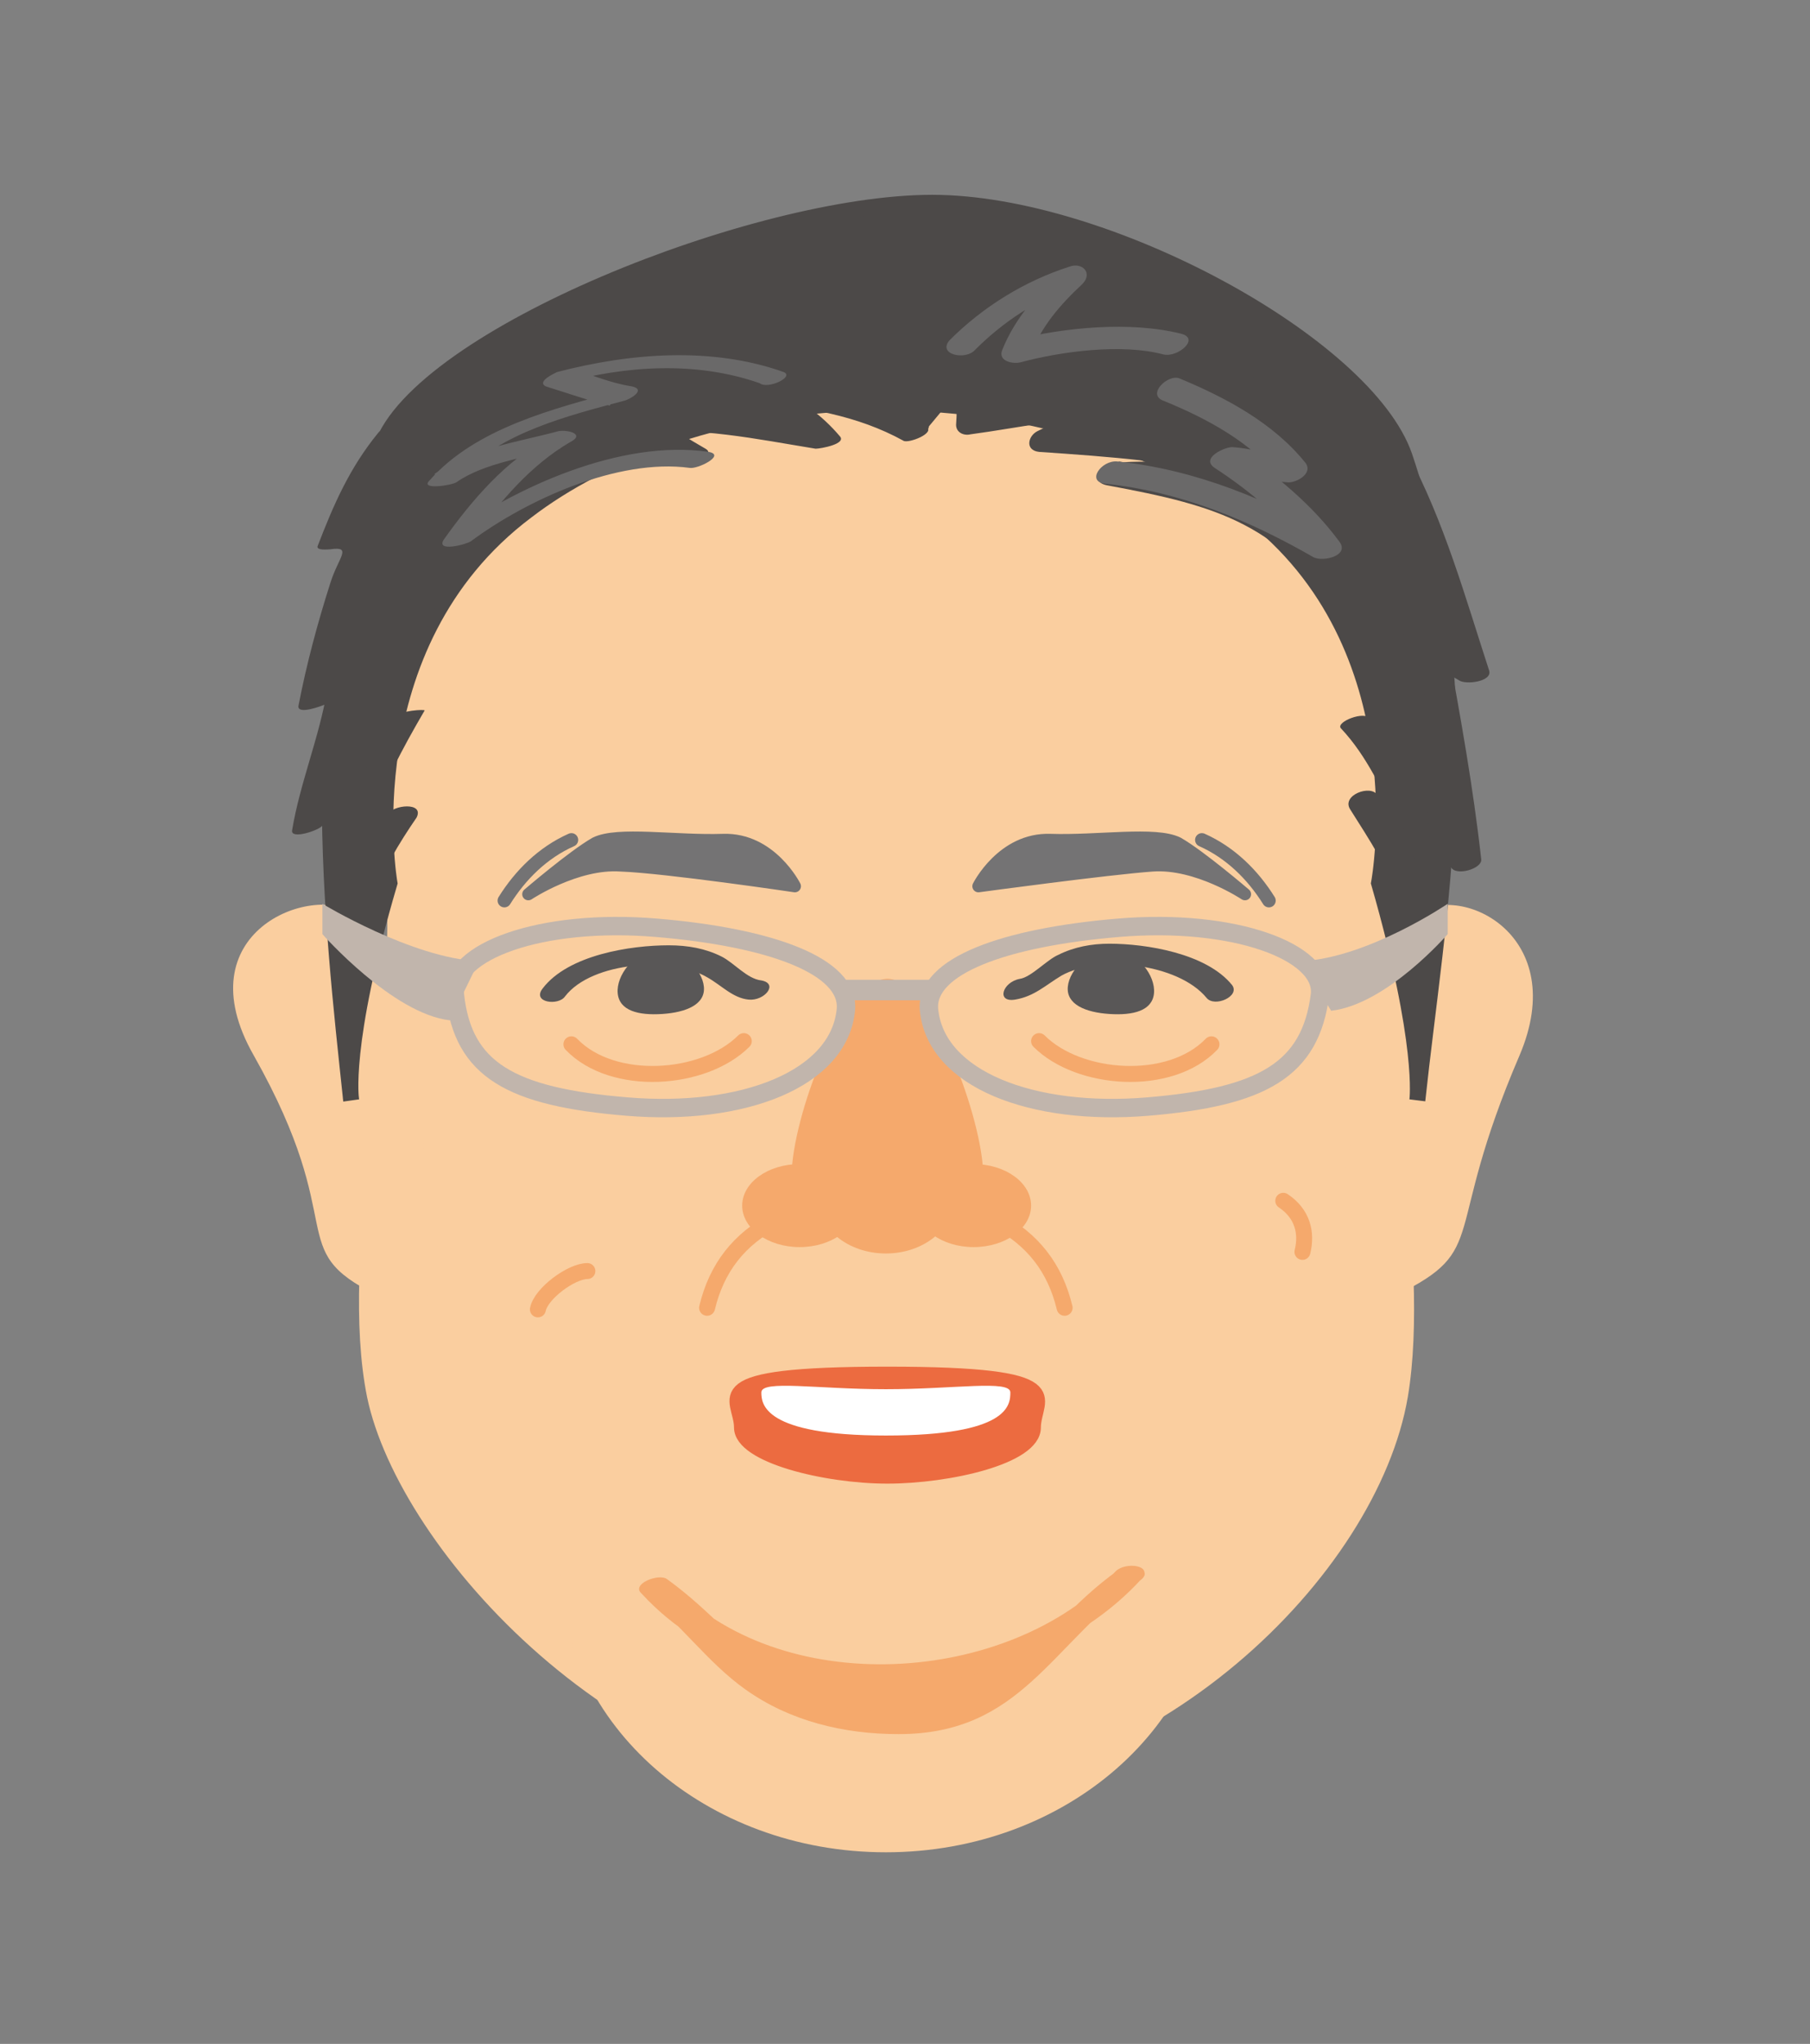 <?xml version="1.0" encoding="utf-8"?>
<!-- Generator: Adobe Illustrator 20.1.0, SVG Export Plug-In . SVG Version: 6.00 Build 0)  -->
<svg version="1.1" id="レイヤー_1" xmlns="http://www.w3.org/2000/svg" xmlns:xlink="http://www.w3.org/1999/xlink" x="0px"
	 y="0px" viewBox="0 0 113.4 128" style="enable-background:new 0 0 113.4 128;" xml:space="preserve">
<rect x="0" y="0" width="113.4" height="128" fill="#808080" stroke="none"/>
<style type="text/css">
	.st0{fill:#FACE9F;}
	.st1{fill:#B5B5B6;stroke:#B5B5B6;stroke-linecap:round;stroke-linejoin:round;stroke-miterlimit:10;}
	.st2{fill:#C1B5AC;}
	.st3{fill:none;stroke:#C1B5AC;stroke-width:1.308;stroke-miterlimit:10;}
	.st4{fill:#595757;}
	.st5{fill:none;stroke:#EC6B40;stroke-linecap:round;stroke-linejoin:round;stroke-miterlimit:10;}
	.st6{fill:none;stroke:#F5A96C;stroke-linecap:round;stroke-linejoin:round;stroke-miterlimit:10;}
	.st7{fill:none;stroke:#857B76;stroke-width:1.417;stroke-linecap:round;stroke-linejoin:round;stroke-miterlimit:10;}
	.st8{fill:#4C4948;stroke:#4C4948;stroke-miterlimit:10;}
	.st9{fill:#352F2D;}
	.st10{fill:#F5A96C;}
	.st11{fill:#747374;}
	.st12{fill:none;stroke:#747374;stroke-width:0.762;stroke-linecap:round;stroke-linejoin:round;}
	.st13{fill:#EC6B40;stroke:#EC6B40;stroke-width:0.825;stroke-linecap:round;stroke-linejoin:round;stroke-miterlimit:10;}
	.st14{fill:#FFFFFF;}
	.st15{fill:#FDE8C5;}
	.st16{fill:none;stroke:#C1B5AC;stroke-width:1.154;stroke-miterlimit:10;}
	.st17{fill:none;stroke:#C1B5AC;stroke-width:1.282;stroke-miterlimit:10;}
	.st18{fill:#EB6363;}
	.st19{fill:#E1776A;}
	.st20{fill:#4C4948;}
	.st21{fill:#6A6969;}
	.st22{fill:none;stroke:#747374;stroke-width:0.85;stroke-linecap:round;stroke-linejoin:round;stroke-miterlimit:10;}
	.st23{fill:#B5B5B6;}
	.st24{fill:#F18F58;}
	.st25{opacity:0.5;}
	.st26{fill:none;stroke:#FFFFFF;stroke-miterlimit:10;}
	.st27{fill:none;stroke:#9B9B9C;stroke-width:1.121;stroke-linecap:round;stroke-linejoin:round;stroke-miterlimit:10;}
	.st28{fill:#9B9B9C;stroke:#9B9B9C;stroke-width:1.121;stroke-linejoin:round;stroke-miterlimit:10;}
	.st29{fill:none;stroke:#9B9B9C;stroke-width:1.121;stroke-miterlimit:10;}
</style>
<path class="st0" d="M-276.1,88.6c-5.5,22.7-25.8,25-31.3,25c-5.4,0-27.2-2.3-31.3-25c-1.1-6.1,0.2-20.5-0.2-27.1
	c-1.1-15.8-3.8-38.7,31.5-38.7s32.6,22.9,31.5,38.7C-276.3,68.1-274.6,82.6-276.1,88.6z"/>
<g>
	<g>
		<path class="st0" d="M-267.7,73.2c-6.4,7.1-1.8,14.4-7.3,15.5c-4.9,1-5.2-5.5-4-12.3c1.1-6.7,2.8-12.1,6.2-15.7
			C-268.5,56.1-260.5,65.1-267.7,73.2z"/>
	</g>
	<g>
		<path class="st0" d="M-346.9,73.2c6.4,7.1,1.8,14.4,7.3,15.5c4.9,1,5.2-5.5,4-12.3c-1.1-6.7-2.8-12.1-6.2-15.7
			C-346.1,56.1-354.2,65.1-346.9,73.2z"/>
	</g>
</g>
<path class="st1" d="M-307.6,22.9c9.8,0,20.4,6,25,10c9.7,8.5,4.9,25,5.9,29.2c1.2,5,1.4,7.9,1.4,7.9c2.7-16.2-0.6-32.5-3.5-38.4
	c-2.8-5.9-10.4-13.2-28.9-13.2c-18.5,0-26.1,7.3-28.9,13.2c-2.8,5.9-6.2,22.2-3.5,38.4c0,0,0.2-2.9,1.4-7.9c1-4.2-3.8-20.7,5.9-29.2
	C-328,28.8-317.4,22.9-307.6,22.9"/>
<g>
	<g>
		<g>
			<path class="st2" d="M337.8,46.4c-1,2.3-2.8,4.2-4.5,6c-0.8,0.9,1.1,0.9,1.6,0.4c1.9-2,3.8-4,4.9-6.6
				C340,45.6,338,45.8,337.8,46.4L337.8,46.4z"/>
		</g>
	</g>
	<g>
		<g>
			<path class="st2" d="M343.8,46.2c-1.4,2.1-2.8,4.4-4.7,6.2c-0.9,0.8,1,1.1,1.6,0.5c1.8-1.8,3.2-4.1,4.7-6.2
				C346.1,45.7,344.2,45.5,343.8,46.2L343.8,46.2z"/>
		</g>
	</g>
	<g>
		<g>
			<path class="st2" d="M340.6,46.4c-1,2.3-2.8,4.2-4.5,6c-0.8,0.9,1.1,0.9,1.6,0.4c1.9-2,3.8-4,4.9-6.6
				C342.8,45.6,340.9,45.8,340.6,46.4L340.6,46.4z"/>
		</g>
	</g>
	<g>
		<g>
			<path class="st2" d="M346.6,46.2c-1.4,2.1-2.8,4.4-4.7,6.2c-0.9,0.8,1,1.1,1.6,0.5c1.8-1.8,3.2-4.1,4.7-6.2
				C348.9,45.7,347.1,45.5,346.6,46.2L346.6,46.2z"/>
		</g>
	</g>
</g>
<path class="st0" d="M419.8-151.9c0,2-1.6,3.6-3.6,3.6h-5.6c-2,0-3.6-1.6-3.6-3.6c0,0,1.8-13.4,6.4-13.4S419.8-151.9,419.8-151.9z"
	/>
<circle class="st0" cx="408.8" cy="-151.7" r="3.8"/>
<circle class="st0" cx="418" cy="-151.7" r="3.8"/>
<circle class="st0" cx="413.4" cy="-149.5" r="2.9"/>
<g>
	<line class="st3" x1="306" y1="74.5" x2="375.4" y2="74.5"/>
	<g>
		<path class="st3" d="M333.4,92c-3.8,2.2-15,2.6-18.6-0.9c-4.6-4.4-3.4-11-3.4-11c0-3.1,2.5-5.6,5.6-5.6h15.4
			c3.1,0,5.6,2.5,5.6,5.6C337.9,80.1,337.3,89.8,333.4,92z"/>
		<path class="st3" d="M348,92c3.8,2.2,15,2.6,18.6-0.9c4.6-4.4,3.4-11,3.4-11c0-3.1-2.5-5.6-5.6-5.6h-15.4c-3.1,0-5.6,2.5-5.6,5.6
			C343.6,80.1,344.2,89.8,348,92z"/>
		<line class="st3" x1="337.7" y1="81.9" x2="343.6" y2="81.9"/>
	</g>
</g>
<path class="st0" d="M-321.7,106.3c4.3,6.4,1,10,14.3,10s10-3.6,14.3-10"/>
<g>
	<g>
		<path class="st4" d="M329.7,80.1c0,1.4-1,1.7-2.3,1.7s-2.3-0.3-2.3-1.7c0-1.4,1-2.6,2.3-2.6S329.7,78.7,329.7,80.1z"/>
		<g>
			<g>
				<path class="st4" d="M333.2,77.2c-4.8-0.2-9.9,0.2-13.7,3.5c-0.8,0.7,1.1,0.6,1.5,0.2c3.2-2.8,7.3-2.9,11.3-2.8
					C333.1,78.2,334.5,77.2,333.2,77.2L333.2,77.2z"/>
			</g>
		</g>
	</g>
	<g>
		<path class="st4" d="M351.8,80.1c0,1.4,1,1.7,2.3,1.7c1.3,0,2.3-0.3,2.3-1.7c0-1.4-1-2.6-2.3-2.6
			C352.8,77.5,351.8,78.7,351.8,80.1z"/>
		<g>
			<g>
				<path class="st4" d="M348.2,78.2c4.2-0.2,8.6,0.1,12,3c0.5,0.4,2.3-0.3,1.8-0.7c-3.6-3.2-8.4-3.5-13-3.3
					C348.3,77.2,346.9,78.2,348.2,78.2L348.2,78.2z"/>
			</g>
		</g>
	</g>
</g>
<path class="st5" d="M333.4,115.5h14.7c0,0,1.3-0.2,3.3-1"/>
<g>
	<path class="st6" d="M348.4,83.2c0,0,2.7,3.5,6.2,4.2"/>
	<path class="st6" d="M333.1,83.2c0,0-2.7,3.5-6.2,4.2"/>
</g>
<path class="st6" d="M347.6,104.5c0,0,7.1,6.8,6.7,12.5"/>
<g>
	<g>
		<path class="st7" d="M350.1,69.6c0,0,4.8-1.3,9.6,1.1"/>
		<path class="st7" d="M351.3,71.6c0,0,2.9-0.8,5.8,0.7"/>
	</g>
	<g>
		<path class="st7" d="M331.4,69.6c0,0-4.8-1.3-9.6,1.1"/>
		<path class="st7" d="M330.2,71.6c0,0-2.9-0.8-5.8,0.7"/>
	</g>
</g>
<path class="st0" d="M87,55.4c-0.6,9.3,2.7,23.2,1.2,32.1c-1.9,11.1-15.9,25.1-32.6,25.1c-16.6,0-30.6-15.5-32.6-25.1
	c-1.8-8.9,1.8-22.9,1.2-32.1c-1.4-20.7-3.4-33,31.4-33S88.4,34.8,87,55.4z"/>
<g>
	<path class="st0" d="M95.2,66.1c-4.9,11.4-1.8,12.1-7.7,15c-4.4,2.1-4.3-1.8-3.1-8.4c1.1-6.6,0.3-12.9,4.4-15.5
		C91.6,55.3,98.4,58.6,95.2,66.1z"/>
</g>
<g>
	<path class="st0" d="M15.9,66.1c6.1,10.8,1.8,12.1,7.7,15c4.4,2.1,4.3-1.8,3.1-8.4c-1.1-6.6-0.3-12.9-4.4-15.5
		C19.5,55.3,11.5,58.4,15.9,66.1z"/>
</g>
<path class="st8" d="M55.4,25.2c9.8,0,17.8,3.1,22.7,6.8c11.1,8.4,8.3,23.3,8.3,23.3c2.9,10.1,2.4,13.6,2.4,13.6
	c1.2-11.3,4.1-25.8-0.8-40.3c-2.4-7-18.7-15.9-29.6-15.9c-11,0-32.1,8.4-34.5,15.3c-4.9,14.5-3.1,29.6-1.9,40.9
	c0,0-0.6-3.4,2.4-13.6c0,0-2.6-14.9,8.6-23.3C37.7,28.4,45.6,25.2,55.4,25.2z"/>
<path class="st9" d="M55.5,29.6"/>
<path class="st10" d="M287-144.9c0,5,1.3,8.9,2.5,11.6l0,0c0.2,0,0.4-0.1,0.6-0.1c2.1,0,3.8,2,3.8,4.4c0,2.4-1.7,4.4-3.8,4.4
	c-0.7,0-1.3-0.2-1.9-0.6l0,0c-0.4,1.2-1.5,2.1-2.7,2.1c-1.2,0-2.2-0.9-2.7-2.1l0,0c-0.6,0.4-1.2,0.6-1.9,0.6c-2.1,0-3.8-2-3.8-4.4
	c0-2.4,1.7-4.4,3.8-4.4c0.2,0,0.4,0,0.6,0.1l0,0c1.3-2.7,2.5-6.7,2.5-11.6H287z"/>
<g>
	<line class="st3" x1="250.9" y1="-156.5" x2="320.3" y2="-156.5"/>
	<g>
		<path class="st3" d="M278.3-139c-3.8,2.2-15,2.6-18.6-0.9c-4.6-4.4-3.4-11-3.4-11c0-3.1,2.5-5.6,5.6-5.6h15.4
			c3.1,0,5.6,2.5,5.6,5.6C282.8-151,282.2-141.2,278.3-139z"/>
		<path class="st3" d="M292.9-139c3.8,2.2,15,2.6,18.6-0.9c4.6-4.4,3.4-11,3.4-11c0-3.1-2.5-5.6-5.6-5.6H294c-3.1,0-5.6,2.5-5.6,5.6
			C288.4-151,289.1-141.2,292.9-139z"/>
		<line class="st3" x1="282.6" y1="-149.1" x2="288.4" y2="-149.1"/>
	</g>
</g>
<path class="st0" d="M75.9,98.2c0,9.8-9.1,17.8-20.4,17.8c-11.3,0-20.4-8-20.4-17.8"/>
<g>
	<g>
		<path class="st4" d="M274.6-151c0,1.4-1,1.7-2.3,1.7s-2.3-0.3-2.3-1.7c0-1.4,1-2.6,2.3-2.6S274.6-152.4,274.6-151z"/>
		<g>
			<g>
				<path class="st4" d="M278.1-153.9c-4.8-0.2-9.9,0.2-13.7,3.5c-0.8,0.7,1.1,0.6,1.5,0.2c3.2-2.8,7.3-2.9,11.3-2.8
					C278-152.9,279.4-153.8,278.1-153.9L278.1-153.9z"/>
			</g>
		</g>
	</g>
	<g>
		<path class="st4" d="M296.7-151c0,1.4,1,1.7,2.3,1.7c1.3,0,2.3-0.3,2.3-1.7c0-1.4-1-2.6-2.3-2.6
			C297.7-153.5,296.7-152.4,296.7-151z"/>
		<g>
			<g>
				<path class="st4" d="M293.1-152.9c4.2-0.2,8.6,0.1,12,3c0.5,0.4,2.3-0.3,1.8-0.7c-3.6-3.2-8.4-3.5-13-3.3
					C293.2-153.8,291.8-152.8,293.1-152.9L293.1-152.9z"/>
			</g>
		</g>
	</g>
</g>
<path class="st5" d="M270.4-115.6h14.7c0,0,1.3-0.2,3.3-1"/>
<g>
	<path class="st6" d="M293.2-147.8c0,0,2.7,3.5,6.2,4.2"/>
	<path class="st6" d="M278-147.8c0,0-2.7,3.5-6.2,4.2"/>
</g>
<path class="st6" d="M292.5-126.6c0,0,7.1,6.8,6.7,12.5"/>
<g>
	<g>
		<path class="st7" d="M295-161.4c0,0,4.8-1.3,9.6,1.1"/>
		<path class="st7" d="M296.2-159.5c0,0,2.9-0.8,5.8,0.7"/>
	</g>
	<g>
		<path class="st7" d="M276.2-161.4c0,0-4.8-1.3-9.6,1.1"/>
		<path class="st7" d="M275.1-159.5c0,0-2.9-0.8-5.8,0.7"/>
	</g>
</g>
<g>
	<g>
		<g>
			<g>
				<path class="st4" d="M63.6,62.6c1.2-0.2,1.9-0.9,2.9-1.5c2.3-1.3,7.3-0.8,9.1,1.4c0.5,0.6,2.1-0.1,1.6-0.8
					c-1.6-2-5.4-2.6-7.7-2.6c-1.1,0-2.2,0.2-3.2,0.7c-0.7,0.3-1.7,1.4-2.4,1.5C62.8,61.5,62.4,62.8,63.6,62.6L63.6,62.6z"/>
			</g>
		</g>
		<path class="st4" d="M72.3,62.2c-0.1,1.1-1.3,1.4-2.8,1.3c-1.5-0.1-2.7-0.6-2.6-1.7c0.1-1.1,1.4-2.4,2.9-2.3
			C71.3,59.6,72.4,61.1,72.3,62.2z"/>
	</g>
	<g>
		<g>
			<g>
				<path class="st4" d="M47.7,61.4c-0.9-0.1-1.7-1.1-2.5-1.5c-1-0.5-2.1-0.7-3.3-0.7c-2.4,0-6.3,0.6-7.9,2.7
					c-0.7,0.9,1,1.1,1.4,0.5c1.7-2.2,6.7-2.5,8.9-1.2c0.9,0.5,1.6,1.3,2.6,1.4C47.9,62.7,48.8,61.6,47.7,61.4L47.7,61.4z"/>
			</g>
		</g>
		<path class="st4" d="M38.7,62.2c0.1,1.1,1.3,1.4,2.8,1.3c1.5-0.1,2.7-0.6,2.6-1.7c-0.1-1.1-1.4-2.4-2.9-2.3
			C39.7,59.6,38.6,61.1,38.7,62.2z"/>
	</g>
</g>
<g>
	<g>
		<g>
			<g>
				<path class="st4" d="M302.8-175.6c-0.6-1.1-1.7-1.7-2.6-2.6c-0.5-0.5-2.3,0.3-1.8,0.7c0.8,0.8,2,1.3,2.5,2.4
					C301.2-174.4,303-175.1,302.8-175.6L302.8-175.6z"/>
			</g>
		</g>
		<g>
			<g>
				<path class="st4" d="M299.7-176c-1-0.9-2.1-1.6-3.3-2.1c-0.5-0.2-1-0.1-1.4,0.2c-0.2,0.2-0.6,0.7-0.1,0.8c1.1,0.5,2.2,1,3.1,1.9
					C298.4-174.7,300.2-175.4,299.7-176L299.7-176z"/>
			</g>
		</g>
		<g>
			<g>
				<path class="st4" d="M295.6-176.3c-0.9-0.6-1.9-1.1-2.9-1.5c-0.4-0.2-1,0-1.4,0.2c-0.2,0.1-0.6,0.5-0.2,0.7c1,0.4,2,0.9,2.9,1.5
					C294.5-175.1,296.3-175.8,295.6-176.3L295.6-176.3z"/>
			</g>
		</g>
		<g>
			<g>
				<path class="st4" d="M292.5-175.9c-1.1-0.7-2.5-1.2-3.8-1.2c-0.3,0-0.6,0.1-0.7,0.3c-0.1,0.2,0.1,0.4,0.3,0.4
					c1.2,0,2.4,0.4,3.4,1C292-175,293-175.5,292.5-175.9L292.5-175.9z"/>
			</g>
		</g>
	</g>
	<g>
		<g>
			<g>
				<path class="st4" d="M317-175.5c0.5-1,1.7-1.6,2.5-2.4c0.3-0.3-0.3-0.4-0.5-0.4c-0.4,0-1,0.2-1.3,0.5c-0.9,0.9-2,1.5-2.6,2.6
					c-0.2,0.4,0.7,0.3,0.8,0.3C316.2-175,316.8-175.1,317-175.5L317-175.5z"/>
			</g>
		</g>
		<g>
			<g>
				<path class="st4" d="M319.8-175.4c0.8-0.8,1.8-1.3,2.8-1.7c0.2-0.1,0.8-0.5,0.5-0.8c-0.3-0.3-0.9-0.2-1.3,0
					c-1.3,0.5-2.6,1.2-3.6,2.2c-0.3,0.3-0.2,0.6,0.2,0.7C318.9-174.9,319.5-175.1,319.8-175.4L319.8-175.4z"/>
			</g>
		</g>
		<g>
			<g>
				<path class="st4" d="M323.6-175.5c0.9-0.5,1.8-1,2.7-1.3c0.3-0.1,0.8-0.5,0.5-0.9c-0.3-0.3-0.9-0.2-1.3-0.1
					c-1.1,0.4-2.1,1-3.1,1.6c-0.3,0.2-0.5,0.6-0.1,0.8C322.7-175.1,323.2-175.2,323.6-175.5L323.6-175.5z"/>
			</g>
		</g>
		<g>
			<g>
				<path class="st4" d="M326.1-175.4c0.9-0.6,2-1,3.1-1c0.3,0,0.6-0.1,0.7-0.3c0.1-0.2-0.1-0.4-0.3-0.4c-1.5,0-2.9,0.4-4.2,1.2
					C324.8-175.4,325.7-175.1,326.1-175.4L326.1-175.4z"/>
			</g>
		</g>
	</g>
</g>
<g>
	<path class="st11" d="M61.3,55.5c0,0,1.5-3,4.5-2.9c3,0.1,6.6-0.5,8,0.2C75.2,53.6,78,56,78,56s-3-2-5.8-1.8S61.3,55.5,61.3,55.5z"
		/>
	<path class="st12" d="M61.3,55.5c0,0,1.5-3,4.5-2.9c3,0.1,6.6-0.5,8,0.2C75.2,53.6,78,56,78,56s-3-2-5.8-1.8S61.3,55.5,61.3,55.5z"
		/>
</g>
<g>
	<path class="st11" d="M49.8,55.5c0,0-1.5-3-4.5-2.9c-3,0.1-6.6-0.5-8,0.2c-1.4,0.8-4.2,3.2-4.2,3.2s3-2,5.8-1.8
		C41.7,54.3,49.8,55.5,49.8,55.5z"/>
	<path class="st12" d="M49.8,55.5c0,0-1.5-3-4.5-2.9c-3,0.1-6.6-0.5-8,0.2c-1.4,0.8-4.2,3.2-4.2,3.2s3-2,5.8-1.8
		C41.7,54.3,49.8,55.5,49.8,55.5z"/>
</g>
<g>
	<ellipse class="st10" cx="55.5" cy="75" rx="4.3" ry="3.5"/>
	<g>
		<ellipse class="st10" cx="50.1" cy="75.5" rx="3.6" ry="2.6"/>
		<ellipse class="st10" cx="61" cy="75.5" rx="3.6" ry="2.6"/>
	</g>
	<path class="st10" d="M61.6,73.6c0,3.5-3.3,2.9-6,2.9c-2.7,0-6,0.6-6-2.9c0-3.5,3.2-12.3,6-12.3C58.4,61.3,61.6,70.2,61.6,73.6z"/>
</g>
<g>
	<path class="st13" d="M64.8,89.4c0,1.9-5.4,3.1-9.2,3.1c-3.9,0-9.2-1.3-9.2-3.1c0-1.9-2.8-3.4,9.2-3.4C67.5,86,64.8,87.5,64.8,89.4
		z"/>
	<path class="st14" d="M63.3,87.2c0,0.8-0.1,2.7-7.8,2.7c-7.7,0-7.8-2-7.8-2.7c0-0.8,3.5-0.2,7.8-0.2C59.8,87,63.3,86.4,63.3,87.2z"
		/>
</g>
<ellipse class="st15" cx="350.1" cy="-145.1" rx="5.4" ry="2.4"/>
<ellipse class="st15" cx="384.3" cy="-145.1" rx="5.4" ry="2.4"/>
<path class="st16" d="M53,63.2c-0.4,4.4-6.5,6.7-13.7,6.1C32,68.7,29,67,28.5,62.3c-0.3-2.7,5.4-4.8,12.6-4.2
	C48.3,58.7,53.2,60.5,53,63.2z"/>
<path class="st16" d="M58.2,63.2c0.4,4.4,6.5,6.7,13.7,6.1c7.2-0.6,10.2-2.3,10.8-7c0.3-2.7-5.4-4.8-12.6-4.2
	C62.9,58.7,58,60.5,58.2,63.2z"/>
<line class="st17" x1="52.8" y1="62" x2="58.4" y2="62"/>
<path class="st2" d="M81.5,60.2c4.2-0.2,9.2-3.6,9.2-3.6v1.9c0,0-3.8,4.4-7.3,4.8L81.5,60.2z"/>
<path class="st2" d="M30,60.2c-4.2-0.2-9.8-3.6-9.8-3.6v1.9c0,0,4.4,5,8,5.4L30,60.2z"/>
<g>
	<path class="st6" d="M62.4,76.4c2.3,1.2,3.7,3,4.3,5.5"/>
	<path class="st6" d="M48.6,76.4c-2.3,1.2-3.7,3-4.3,5.5"/>
</g>
<g>
	<g>
		<path class="st18" d="M324.3-39.3c-0.6-0.1-1.3,0.9-2,1.5h5.8C327-38.3,325.5-39.2,324.3-39.3z"/>
		<g>
			<path class="st18" d="M324.5-39.7c-1.3,0.1-2,1.1-2.9,1.8c-0.4,0.3-0.1,0.5,0.3,0.5c1.9,0,3.9,0,5.8,0c0.2,0,1.7-0.5,1.1-0.8
				c-1.3-0.6-2.5-1.4-3.9-1.6c-0.4-0.1-2,0.7-1.1,0.8c1.3,0.2,2.5,0.9,3.6,1.5c0.4-0.3,0.7-0.5,1.1-0.8c-1.9,0-3.9,0-5.8,0
				c0.1,0.2,0.2,0.3,0.3,0.5c0.2-0.2,0.4-0.4,0.7-0.6c0.1-0.1,0.9-0.6,0.6-0.6C324.9-39,325.7-39.8,324.5-39.7z"/>
		</g>
	</g>
	<g>
		<path class="st18" d="M331.6-39.2c-1.1,0.1-2.2,0.9-3.2,1.4h6C333.3-38.3,332.3-39.3,331.6-39.2z"/>
		<g>
			<path class="st18" d="M331.8-39.7c-1.5,0.2-2.6,1-3.9,1.6c-0.5,0.3-0.3,0.7,0.2,0.7c2,0,4,0,6,0c0.3,0,1.8-0.5,1-0.9
				c-1-0.5-1.9-1.4-3.1-1.5c-0.6,0-1.8,0.9-0.7,0.9c0.8,0,1.7,1,2.4,1.4c0.3-0.3,0.7-0.6,1-0.9c-2,0-4,0-6,0
				c0.1,0.2,0.1,0.5,0.2,0.7c0.8-0.4,1.6-1.1,2.6-1.2C332.3-38.9,332.9-39.9,331.8-39.7z"/>
		</g>
	</g>
	<g>
		<path class="st18" d="M334.4-37.8c0.1,0,0.2,0.1,0.3,0.1c-4.2,0.3-8.7,0.3-12.7,0.1c0.1-0.1,0.2-0.1,0.3-0.2h-2
			c0.3,0.3,0.5,0.4,0.8,0.5c2.4,1.1,1.3,4.3,7.8,4.2c5.8,0,3.4-3,6.6-4.4c0.2,0,0.4-0.1,0.7-0.2H334.4z"/>
		<g>
			<path class="st18" d="M333.7-37.4c0.1,0,0.2,0.1,0.3,0.1c0.3-0.3,0.5-0.6,0.8-0.9c-4.2,0.3-8.3,0.3-12.5,0.1
				c0.1,0.2,0.2,0.4,0.3,0.6c0.1-0.1,0.2-0.1,0.3-0.2c0.4-0.3,0-0.6-0.3-0.6c-0.7,0-1.3,0-2,0c-0.3,0-1.7,0.5-1,0.9
				c1.5,0.9,2.1,2,3.3,3.2c1.2,1.2,3,1.4,4.6,1.5c1.8,0.2,3.8,0,5.3-1c1.7-1,1.5-3,3.6-3.8c0.5-0.2,0.8-0.8,0-0.8
				c-0.6,0-1.2,0-1.8,0c-0.6,0-1.8,0.9-0.7,0.9c0.6,0,1.2,0,1.8,0c0-0.3,0-0.5,0-0.8c-0.9,0.3-1.8,0.7-2.4,1.5
				c-0.3,0.4-0.5,0.8-0.7,1.2c-0.8,1.7-2.7,1.9-4.5,1.8c-3.6-0.1-4.5-3-7.2-4.6c-0.3,0.3-0.7,0.6-1,0.9c0.7,0,1.3,0,2,0
				c-0.1-0.2-0.2-0.4-0.3-0.6c-0.1,0.1-0.2,0.1-0.3,0.2c-0.4,0.3,0,0.6,0.3,0.6c4.3,0.2,8.6,0.2,12.9-0.1c0.2,0,1.5-0.6,0.8-0.9
				c-0.1,0-0.2-0.1-0.3-0.1C334.6-38.4,333-37.7,333.7-37.4z"/>
		</g>
	</g>
	<g>
		<path class="st18" d="M328.4-37.8h-0.3c0.1,0,0.1,0.1,0.2,0.1C328.3-37.7,328.4-37.8,328.4-37.8z"/>
		<g>
			<path class="st18" d="M328.5-38.5c-0.1,0-0.2,0-0.3,0c-0.7,0-1.4,0.9-0.6,1.3c0.4,0.2,0.8,0.1,1.2-0.1c0.3-0.2,0.7-0.6,0.4-0.9
				c-0.3-0.4-0.8-0.3-1.2-0.2c-0.1,0-0.1,0.1-0.2,0.1c0.3,0,0.6,0,0.9-0.1C328.7-38.4,328.6-38.4,328.5-38.5
				c-0.1,0.5-0.3,0.9-0.5,1.3c0.1,0,0.2,0,0.3,0c0.4,0,0.9-0.3,0.9-0.7C329.3-38.3,328.8-38.5,328.5-38.5z"/>
		</g>
	</g>
</g>
<g>
	<path class="st18" d="M337.1-71.4c0-2.1-1.7-3.8-3.8-3.8c-1.1,0-2.2,0.5-2.9,1.3c-0.7-0.8-1.7-1.3-2.9-1.3c-2.1,0-3.8,1.7-3.8,3.8
		c0,1.2,0.9,5.5,6.7,5.5C336.2-65.8,337.1-70.2,337.1-71.4z"/>
	<g>
		<g>
			<path class="st18" d="M321.8-72.3c2.6,2.3,6.9,2.1,10.1,2.1c2.6,0,5.8-0.3,7.5-2.5c0.1-0.1-1.6-0.1-1.9,0.4
				c-2.2,2.9-11.4,1.6-13.9-0.6C323.3-73.2,321.6-72.5,321.8-72.3L321.8-72.3z"/>
		</g>
	</g>
</g>
<g>
	<ellipse class="st10" cx="328.4" cy="-86.5" rx="3.7" ry="3"/>
	<g>
		<ellipse class="st10" cx="333.2" cy="-87.6" rx="3.2" ry="2.6"/>
		<ellipse class="st10" cx="323.6" cy="-87.6" rx="3.2" ry="2.6"/>
	</g>
	<path class="st10" d="M330.3-97.6c0.3,3.3,4.3,9.2,4.3,9.2c0,1.6-3.9,2.8-6.3,2.8c-2.4,0-6-1.3-6-2.8c0,0,3.8-5.9,4-9.2"/>
</g>
<g>
	<path class="st9" d="M288,23.3c-2.8-4.9-16.1-8.1-21.3-9.3c0.5,1,8.1,2.4,8.7,3.6c-7.5-3.1-23.7-1.8-27.3-0.8c2.8,1,9.1,2,9.1,2
		c-7.4-1.5-21.6,2.3-27.5,8.3l5.2-0.5c-3.8,2.3-8.3,10.3-8.3,13.5l1.8-0.2c-0.5,1.2-1.8,5.5-1.8,11.2c0,0,0.2,0.3,1.5-1
		c-0.7,3.1-1.3,7.4-0.3,15.5c2.2-4.7,4-2.6,4-2.6c1.9,0.8,1.6,12.1,1.9,13.9c-1.2-5.1,1.9-15.3,1.9-18.8c0-6.6,0.6-13.7,5-18.3
		c7.3-7.6,18.7-8.2,29.3-8.7c4.9-0.2,11.2-1,15.6,1.6"/>
	<g>
		<path class="st9" d="M288.9,23.1c-4.2-6.2-14.7-7.9-21.4-9.4c-0.2-0.1-2,0.3-1.6,0.7c2.3,2.2,6.5,1.4,8.7,3.6
			c0.5-0.2,1.1-0.5,1.6-0.7c-8.3-3.1-19.6-2.8-28.1-0.8c-0.2,0-1.2,0.5-0.7,0.7c3,0.9,6.1,1.5,9.3,2c0.4,0.1,2.1-0.6,1.2-0.8
			c-9.5-1.5-21.9,2.1-28.9,8.7c-0.3,0.3,0.3,0.4,0.4,0.3c1.1-0.1,3.4-0.8,4.4-0.4c1.1,0.4,0-0.4-0.5,0.1c-0.8,0.9-1.7,1.6-2.5,2.5
			c-2.4,2.9-4.7,6.7-5.1,10.6c0,0.2,0.4,0.2,0.5,0.2c2.1-0.2,0.7,1.1,0.3,2.9c-0.6,2.6-0.8,5.3-0.9,8c0,0.1,0.1,0.1,0.2,0.1
			c1.3,0.2,2.2-0.7,3.1-1.5c-0.6,0.1-1.1,0.1-1.7,0.2c-1.2,5.1-0.9,10.3-0.3,15.6c0.1,0.5,1.6-0.1,1.8-0.4c3.1-5.5,3.6,1.6,3.7,3.9
			c0.2,2.6,0.1,5.3,0.4,7.8c0.6-0.2,1.2-0.3,1.8-0.5c-1-5.5,0.9-10.9,1.6-16.3c0.8-5.6,0.1-11.2,2.5-16.5c4-8.8,14.4-11.1,23.1-11.8
			c7-0.6,16.3-2.1,22.8,1.1c0.5,0.2,2-0.5,1.7-0.6c-6.6-3.3-15.1-1.9-22.2-1.4c-7,0.5-14.3,1.6-20.3,5.4c-7,4.5-8.9,11.6-9.1,19.5
			c-0.2,7-3.1,14.1-1.9,21.1c0.1,0.4,1.9,0,1.8-0.5c-0.4-3.5,1.1-11.4-1.8-13.9c-2.4-2.1-4.9,1.1-5.9,3c0.6-0.1,1.2-0.3,1.8-0.4
			c-0.6-5.1-0.9-10.3,0.3-15.4c0.1-0.6-1.5,0-1.7,0.2c1.1-1,0.7-5.3,1.1-7.1c0.3-1.1,0.6-2.2,1-3.3c0.1-0.3-0.4-0.3-0.5-0.2
			c-1.7,0.2-1.1,0.2-1-1.2c0.1-1.2,1-2.7,1.5-3.7c1.5-3,3.5-6,6.3-7.9c0.4-0.3,0-0.5-0.3-0.4c-0.7,0.1-4.6,0.8-5,0.5
			c0,0,7.9-4.6,9-5c3.6-1.4,7.6-2.4,11.5-2.7c1.6-0.1,3.3,0.3,4.8,0.1c2.4-0.4,1.8-0.7-0.1-1c-0.8-0.1-6.5-1.4-6.5-1
			c0-0.4,7.1-0.7,7.7-0.8c5.9-0.3,12.3-0.3,18,1.8c0.3,0.1,2-0.3,1.6-0.7c-2.3-2.2-6.5-1.4-8.7-3.6c-0.5,0.2-1.1,0.5-1.6,0.7
			c6.6,1.5,17,3.1,21.1,9.1C287.4,24.1,289.1,23.4,288.9,23.1L288.9,23.1z"/>
	</g>
</g>
<g>
	<path class="st9" d="M282.2,19.7c5.7,0.3,16.5,2.6,20.8,10.3c0,0-0.6,0.2-2.6,0c0,0,4.5,9.3,4.5,22.6c-0.8-0.8-1.6-0.7-2.4-1.6
		c0,0,2.9,7.1,2.2,13c-2.9-11.7-15.6-31.8-17.4-34.3"/>
	<g>
		<path class="st9" d="M281.6,20.1c7.7,0.6,16.2,3.1,20.5,10.1c0.3-0.2,0.7-0.5,1-0.7c-0.8,0.1-1.5,0.1-2.3,0
			c-0.2,0-1.5,0.3-1.3,0.7c3.3,7,4.4,15,4.5,22.6c0.6-0.2,1.2-0.4,1.7-0.6c-0.9-0.5-1.7-1-2.4-1.6c-0.3-0.2-2,0-1.7,0.6
			c1.6,4.1,2.5,8.5,2.2,12.9c0.6-0.1,1.2-0.2,1.8-0.4c-3.2-12-10.3-24.2-17.5-34.4c-0.3-0.4-2.1,0.1-1.7,0.7
			c7.2,10,14.2,22.2,17.4,34.2c0.1,0.5,1.8,0.1,1.8-0.4c0.3-4.5-0.5-8.9-2.1-13.1c-0.6,0.2-1.2,0.4-1.7,0.6c0.8,0.6,1.6,1.1,2.4,1.6
			c0.4,0.3,1.8,0.1,1.7-0.6c-0.1-7.6-1.2-15.7-4.5-22.6c-0.4,0.2-0.8,0.5-1.3,0.7c0.9,0,1.9,0.1,2.8,0c0.2,0,1.3-0.3,1-0.7
			c-4.5-7.2-13.1-9.9-21.1-10.5C282.3,19.2,280.7,20.1,281.6,20.1L281.6,20.1z"/>
	</g>
</g>
<g>
	<g>
		<path class="st19" d="M290.5-77c-2.2-0.4-4-0.5-5.9,0.3c-1.7-1.5-3.8-0.7-5.9-0.3c-2.6,0.5-0.6,0.2-4.5,0.2
			c2.6,1.1,4.4,4.1,10.4,4.1c6,0,7.8-2.9,10.4-4.1C293-76.6,293-76.6,290.5-77z"/>
		<g>
			<path class="st19" d="M290.6-77.4c-5.6-0.9-10.9,0.2-16.5,0.2c-0.2,0-0.8,0.4-0.4,0.6c3.8,1.9,6.1,4,10.6,4.1
				c4.5,0.2,7-2.3,10.8-4.1c0.4-0.2,0.3-0.6-0.2-0.6C293.4-77,292.2-77.1,290.6-77.4c-0.4-0.1-0.9,0.5-0.3,0.6
				c1.2,0.2,2.4,0.4,3.6,0.3c0.4-0.6,0.3-0.6-0.3-0.1c-0.4,0.3-0.8,0.6-1.3,0.8c-4.5,3.1-10.2,3.3-14.9,0.4
				c-0.4-0.3-0.8-0.5-1.2-0.8c-0.9-0.6-1.8-0.5-0.3-0.4c0.5,0,1,0.1,1.5,0c2.5-0.4,4-0.9,6.8,0.1c0.1,0,0.2,0,0.3,0
				c2-0.7,3.6-0.6,5.7-0.3C290.7-76.6,291.2-77.3,290.6-77.4z"/>
		</g>
	</g>
	<path class="st14" d="M292.5-76.3c0,0-4.3,1.4-7.9,1.4c-3.6,0-8.6-1.4-8.6-1.4s6.6,0.4,8.6,0.4C286.5-76,292.5-76.3,292.5-76.3z"/>
</g>
<g>
	<path class="st20" d="M57.2,27.1c-2-1.3-5.9-2.2-9.4-2.4c0,0,2.9,1.5,3.8,3c-3.6-0.4-8-1.5-11.7-1c1.3,0.4,2.4,1.5,3.4,1.9
		C35,29.2,27.9,31,25.5,40.1c-5.4-15.7,21.2-22.3,29.2-20.3"/>
	<g>
		<path class="st20" d="M58,26.7c-3-1.6-6.3-2.2-9.6-2.5c-0.3,0-2.2,0.5-1.4,0.9c1.4,0.8,2.6,1.7,3.7,2.9c0.5-0.3,1-0.6,1.5-0.8
			c-4.1-0.6-8-1.3-12.1-1c-0.3,0-1.6,0.6-0.9,0.9c0.6,0.3,2.6,1.5,3.4,1.9c0.4-0.3,0.8-0.6,1.2-0.9c-8.7,0.6-16.5,3-19.3,12.1
			c0.6-0.1,1.3-0.3,1.9-0.4c-4.3-14,16.5-22,27.6-19.6c0.5,0.1,2.3-0.7,1.2-1c-11.7-2.6-35.4,5.8-30.7,21c0.2,0.6,1.8,0.1,1.9-0.4
			c2.5-8,8.8-10.3,16.6-10.8c0.3,0,1.9-0.5,1.2-0.9c-2.6-1.5-1.4-1-3.4-1.9c-0.3,0.3-0.6,0.6-0.9,0.9c3.8-0.4,7.5,0.4,11.2,1
			c0.3,0,2-0.3,1.5-0.8c-1.1-1.3-2.4-2.2-3.9-3c-0.5,0.3-0.9,0.6-1.4,0.9c3.2,0.3,6.4,0.8,9.3,2.4C56.9,27.8,58.7,27.1,58,26.7
			L58,26.7z"/>
	</g>
</g>
<g>
	<path class="st20" d="M57.2,26.7c-0.2-2.2,1.5-3.5,3.5-4.2c0.2,1.2,0.2,2.8,0.2,4c3-0.2,6.3-1.2,9.3-1c-1.5,0.5-3.2,1.2-4.8,2
		c4.2,0.2,8.8,0.5,13.2,1.8c-3,1-6-0.4-9,0.4c7.8,1.5,10.4,0.8,15.4,8.9C89.6,22.3,73.2,19,60.4,19"/>
	<g>
		<path class="st20" d="M58.2,26.7c1-1.2,2-2.4,2.9-3.6c-0.5-0.1-0.9-0.2-1.4-0.3c0.2,1.3,0.3,2.5,0.2,3.8c0,0.5,0.5,0.7,0.9,0.6
			c3-0.4,6-1.1,9-1c0.1-0.4,0.1-0.9,0.2-1.3c-1.7,0.6-3.4,1.3-5,2.1c-0.6,0.3-0.8,1.2,0.1,1.3c4.4,0.3,8.7,0.6,13,1.7
			c0.1-0.4,0.3-0.9,0.4-1.3c-2.8,0.6-5.9,0-8.7,0.3c-0.8,0.1-1.6,1.2-0.4,1.4c7,1.3,10.8,2.4,14.9,8.6c0.4,0.7,1.7,0.1,1.9-0.5
			c4-16.4-12.8-20.1-25.6-20.2c-1.1,0-1.5,1.4-0.2,1.4c12,0.1,27.6,3.5,23.8,18.9c0.6-0.2,1.2-0.3,1.9-0.5c-4.3-6.7-8.5-7.8-16-9.2
			c-0.1,0.5-0.3,0.9-0.4,1.4c3.2-0.4,6.1,0.2,9.3-0.4c0.6-0.1,1.3-1.1,0.4-1.3c-4.4-1.1-8.9-1.5-13.5-1.8c0,0.4,0.1,0.8,0.1,1.3
			c1.5-0.7,3-1.4,4.5-1.9c0.6-0.2,1.3-1.3,0.2-1.3c-2.2,0-4.3,0.5-6.4,0.6c-2.6,0.1-2.1-0.7-2.4-3.1c-0.1-0.6-1.1-0.5-1.4-0.3
			c-2.3,1-3.9,2.2-4.1,4.9C56.2,27.8,58.1,27.5,58.2,26.7L58.2,26.7z"/>
	</g>
</g>
<g>
	<path class="st20" d="M24.6,27c-2,2-2.8,4.5-3.8,7c0.8-0.2,1.1,0,1.6-0.2c0,0-1.9,5-2.9,10.2c0.5-0.2,1.2-0.8,1.8-1
		c-0.1,1.1-1.4,3.9-2.2,8.8c3.8-6.2,6.8-12.5,9-18.2"/>
	<g>
		<path class="st20" d="M23.7,27.1c-1.8,2.2-2.8,4.5-3.8,7.1c-0.1,0.3,0.7,0.2,0.8,0.2c1.4-0.2,0.5,0.5,0,2.1
			c-0.8,2.5-1.5,5.1-2,7.7c-0.1,0.6,1.5,0,1.7-0.1c0.6-0.3,1.2-0.7,1.8-1c-0.6,0-1.1,0.1-1.7,0.1c-0.5,3-1.7,5.8-2.2,8.8
			c-0.1,0.6,1.7,0,1.9-0.3c3.5-5.9,6.5-11.9,9-18.2c0.2-0.4-1.7-0.2-1.9,0.3c-2.5,6.3-5.5,12.4-9,18.2c0.6-0.1,1.3-0.2,1.9-0.3
			c0.6-3,1.7-5.8,2.2-8.8c0.1-0.6-1.5,0-1.7,0.1c-0.6,0.3-1.2,0.7-1.8,1c0.6,0,1.1-0.1,1.7-0.1c0.7-3.5,1.7-6.9,2.9-10.2
			c0.1-0.3-0.7-0.2-0.8-0.2c-1.9,0.3,2.5-6,2.8-6.4C25.9,26.5,24,26.7,23.7,27.1L23.7,27.1z"/>
	</g>
</g>
<g>
	<g>
		<path class="st21" d="M72.9,25.1c2.7,1.1,5.5,2.6,7.3,4.9c0.4-0.4,0.8-0.8,1.2-1.2c-1.4-0.2-2.7-0.7-4.2-0.8c-0.5,0-2,0.7-1.1,1.3
			c2.3,1.5,4.4,3.3,6.1,5.5c0.5-0.3,1.1-0.7,1.6-1c-4.3-2.5-8.9-4.4-13.8-4.9c-1-0.1-2,1.3-0.7,1.4c4.7,0.5,9,2.3,13,4.6
			c0.6,0.3,2.3-0.1,1.6-1c-1.7-2.3-4-4.2-6.4-5.8c-0.4,0.4-0.7,0.9-1.1,1.3c1.4,0.1,2.8,0.7,4.2,0.8c0.5,0.1,1.7-0.5,1.2-1.2
			c-2-2.5-5-4.1-7.9-5.3C73.2,23.4,71.8,24.7,72.9,25.1L72.9,25.1z"/>
	</g>
</g>
<g>
	<g>
		<path class="st21" d="M49.1,23.3c-4.5-1.6-9.6-1.2-14.2,0c-0.2,0.1-1.3,0.6-0.7,0.9c1.3,0.4,2.7,0.9,4,1.2
			c0.2-0.3,0.3-0.6,0.5-0.9c-4,1.1-8.9,2.3-11.8,5.6c-0.6,0.6,1.4,0.3,1.7,0.1c1.7-1.2,4.5-1.6,6.5-2.1c-0.2-0.2-0.5-0.4-0.7-0.7
			c-2.7,1.4-4.9,4-6.6,6.4c-0.5,0.8,1.4,0.3,1.7,0.1c3.5-2.6,9.2-5.2,13.7-4.6c0.5,0.1,2.3-0.8,1.2-1c-5.5-0.8-12.1,2.2-16.4,5.3
			c0.6,0,1.1,0.1,1.7,0.1c1.6-2.3,3.6-4.6,6-6c1-0.5-0.1-0.8-0.7-0.7c-2.6,0.7-5.6,1.1-7.8,2.7c0.6,0,1.1,0.1,1.7,0.1
			c2.4-2.7,6.8-3.8,10.2-4.7c0.4-0.1,1.4-0.7,0.5-0.9c-1.3-0.2-2.5-0.7-3.7-1.1c-0.2,0.3-0.4,0.6-0.7,0.9c4-1.1,8.4-1.4,12.4,0
			C48.1,24.4,49.8,23.6,49.1,23.3L49.1,23.3z"/>
	</g>
</g>
<g>
	<g>
		<path class="st21" d="M61.1,21.9c1.7-1.7,3.9-3.2,6.2-3.9c-0.3-0.4-0.6-0.8-0.8-1.1c-1.5,1.5-2.9,3-3.7,5
			c-0.3,0.7,0.6,0.9,1.1,0.8c2.6-0.7,6.4-1.2,9-0.5c0.9,0.2,2.3-1,1.1-1.3c-3.2-0.8-7.3-0.4-10.5,0.4c0.4,0.3,0.7,0.5,1.1,0.8
			c0.7-1.7,1.8-3,3.2-4.3c0.7-0.7,0-1.4-0.8-1.1c-2.8,0.9-5.4,2.5-7.5,4.6C58.7,22.2,60.5,22.6,61.1,21.9L61.1,21.9z"/>
	</g>
</g>
<g>
	<path class="st20" d="M87.1,28.6c2.3,4.1,3.8,9.9,5.1,13.6c-0.5-0.5-1.8-1-2.5-1.5c0,0,1.6,8.5,2.1,13.3c-0.5-2-2.4-2-3.1-4"/>
	<g>
		<path class="st20" d="M86.1,28.9c2.3,4.3,3.6,9,5.1,13.6c0.6-0.2,1.2-0.4,1.9-0.6c-0.8-0.6-1.7-1.1-2.6-1.6
			c-0.4-0.2-1.9,0.1-1.7,0.7c0.8,4.4,1.6,8.8,2.1,13.3c0.6-0.2,1.3-0.3,1.9-0.5c-0.7-1.7-2.2-2.4-3.1-4c-0.3-0.6-2.2,0-1.9,0.5
			c0.9,1.5,2.4,2.4,3.1,4c0.3,0.6,2,0.1,1.9-0.5c-0.5-4.5-1.3-8.9-2.1-13.3c-0.6,0.2-1.2,0.5-1.7,0.7c0.8,0.5,1.6,0.9,2.4,1.4
			c0.4,0.3,2.1,0.1,1.9-0.6c-1.5-4.6-2.8-9.3-5.1-13.6C87.7,27.7,85.8,28.4,86.1,28.9L86.1,28.9z"/>
	</g>
</g>
<g>
	<g>
		<path class="st20" d="M84.6,50.7c1.2,1.9,2.4,3.7,3.1,5.8c0.3,0.8,2.2,0.3,1.9-0.5c-0.8-2.2-2-4.2-3.3-6.2
			C85.9,49.1,84,49.8,84.6,50.7L84.6,50.7z"/>
	</g>
</g>
<g>
	<g>
		<path class="st20" d="M84,45.6c1.7,1.8,2.6,4,3.8,6.2c0.3,0.5,2.1-0.2,1.9-0.5c-1.2-2.2-2.1-4.5-3.9-6.3
			C85.5,44.5,83.7,45.2,84,45.6L84,45.6z"/>
	</g>
</g>
<g>
	<g>
		<path class="st20" d="M24.3,51c-1.1,1.8-2.3,3.6-2.9,5.7c-0.2,0.7,1.7,0.5,1.9-0.2c0.6-1.9,1.7-3.7,2.8-5.3
			C26.6,50.2,24.6,50.4,24.3,51L24.3,51z"/>
	</g>
</g>
<g>
	<g>
		<path class="st20" d="M24.7,44.9c-1.4,2.4-2.7,4.8-3.5,7.5c-0.1,0.3,1.8,0.1,1.9-0.4c0.8-2.7,2.1-5.1,3.5-7.5
			C26.7,44.4,25,44.5,24.7,44.9L24.7,44.9z"/>
	</g>
</g>
<path class="st6" d="M65.1,65.2c2.5,2.5,8.2,2.9,10.8,0.2"/>
<path class="st6" d="M46.6,65.2c-2.5,2.5-8.2,2.9-10.8,0.2"/>
<path class="st6" d="M80.4,75.2c1.2,0.8,1.5,2,1.2,3.2"/>
<path class="st6" d="M36.8,79.6c-1,0-2.9,1.4-3.1,2.4"/>
<g>
	<path class="st10" d="M70.7,98.7c-4.9,3.1-5.6,9.3-14.1,9.3c-9.8,0-11.5-5.8-15.6-8.6c0,0,4.8,5.5,15.6,5.5
		C65.2,104.9,70.7,98.7,70.7,98.7z"/>
	<g>
		<path class="st10" d="M70.1,98.3c-5.8,4.1-7.4,10.2-16.1,8.8c-5.7-0.9-7.9-5.1-12.2-8.2c-0.5-0.4-2.3,0.3-1.6,0.9
			c7.8,8.5,23.9,7.2,31.3-0.9c0.8-0.9-1-1.1-1.6-0.5c-6.7,7.2-21.1,8.1-28,0.6c-0.5,0.3-1.1,0.6-1.6,0.9c2.3,1.7,4,4.2,6.4,5.9
			c2.8,2,6.2,2.8,9.6,2.8c7.7,0,9.5-5.6,15.1-9.6C72.4,98.3,70.8,97.8,70.1,98.3z"/>
	</g>
</g>
<path class="st22" d="M75.3,52.6c1.8,0.8,3.2,2.2,4.2,3.8"/>
<path class="st22" d="M35.8,52.6c-1.8,0.8-3.2,2.2-4.2,3.8"/>
<g>
	<path class="st23" d="M-300,21.2c2.1,0,10.3-0.3,13.5,4.9c-4.8-1.6-10-2.1-13.1,1.6v-5c0,0-2.6,2.4-4.6,5.9
		c0.1-1.8,0.5-5.4,1.8-7.5"/>
	<g>
		<path class="st23" d="M-300.4,21.7c4.8,0,10.1,0.5,13,4.8c0.5-0.3,1.1-0.5,1.6-0.8c-5.1-1.6-10.7-2.1-14.7,2
			c0.6-0.1,1.2-0.2,1.8-0.3c0-1.7,0-3.4,0-5c0-0.5-1.5,0-1.7,0.1c-1.9,1.7-3.4,3.8-4.7,6c0.6-0.1,1.2-0.1,1.8-0.2
			c0.2-2.6,0.6-5.2,1.8-7.5c0.2-0.4-1.6-0.3-1.8,0.3c-1.2,2.4-1.6,4.9-1.8,7.5c-0.1,0.7,1.6,0.2,1.8-0.2c1.2-2.1,2.7-4.1,4.4-5.8
			c-0.6,0-1.1,0.1-1.7,0.1c0,1.7,0,3.4,0,5c0,0.6,1.6-0.1,1.8-0.3c3.3-3.3,7.7-2.3,11.5-1.1c0.3,0.1,2-0.2,1.6-0.8
			c-3.1-4.5-8.9-5-14-5C-300.2,20.8-301.6,21.7-300.4,21.7L-300.4,21.7z"/>
	</g>
</g>
<g>
	<path class="st23" d="M-313,21.3c-6.4-1.5-13.9,1.5-19.9,4.1c5.9-1.2,18.2-1,19.7,3.4c-1.7-5-2.5-5.5-2.5-5.5
		c3.5,0.5,5.1,4.8,5.1,4.8s0-4.3-1.4-7.2"/>
	<g>
		<path class="st23" d="M-312.4,20.8c-7.2-1.3-14.3,1.4-20.8,4.2c-0.8,0.3-0.7,0.8,0.2,0.7c4.7-0.9,16.4-2.2,18.9,3.3
			c0.2,0.5,2,0,1.9-0.5c-0.6-1.6-1.1-4.4-2.5-5.6c-0.5,0.2-1.1,0.5-1.6,0.7c2.4,0.6,4,2.4,4.9,4.6c0.2,0.5,1.9,0,1.9-0.5
			c0-2.5-0.4-4.9-1.4-7.2c-0.2-0.5-2,0.1-1.9,0.5c0.9,2.3,1.3,4.7,1.4,7.2c0.6-0.2,1.2-0.3,1.9-0.5c-1-2.4-2.7-4.2-5.3-4.9
			c-0.3-0.1-2.1,0.3-1.6,0.7c1.3,1.2,1.8,3.9,2.4,5.5c0.6-0.2,1.2-0.3,1.9-0.5c-1.8-4-8.2-4.1-11.9-4.2c-1.6,0-3.1,0-4.7,0.1
			c-0.4,0-0.8,0.1-1.2,0.1c-0.3,0-2.4,0.6-1.4,0.4c6.1-1.2,11.3-4.4,18-3.2C-313.1,21.8-311.5,21-312.4,20.8L-312.4,20.8z"/>
	</g>
</g>
<g>
	<path class="st23" d="M-308.8,22.2c-0.2,1.4,1.2,6,1.9,7.4c0.2-4.2,1.6-7,2.7-8.4"/>
	<g>
		<path class="st23" d="M-309.7,22.3c-0.2,2.4,0.9,5.4,1.8,7.5c0.2,0.5,1.8,0.1,1.8-0.4c0.2-2.9,0.8-5.9,2.6-8.2
			c0.5-0.6-1.4-0.4-1.7,0c-1.8,2.4-2.6,5.5-2.7,8.5c0.6-0.1,1.2-0.3,1.8-0.4c-0.9-2.1-2.1-5-1.9-7.3
			C-307.8,21.4-309.7,21.8-309.7,22.3L-309.7,22.3z"/>
	</g>
</g>
<g>
	<path class="st23" d="M-275.7,49.4c0.6,6.7,0.8,11.3,0.9,15.5c-1-5.5-1.6-6.5-4.7-9.4c2,1.6,1.9,1.9,2.9,2.4
		c-0.3-2.9-2.3-5.3-3.1-5.7c1.1,1.2,2.8,1.8,3.4,3.1c0-2.5-2.4-5.1-3.2-6l3.2,3.5L-275.7,49.4z"/>
	<g>
		<path class="st23" d="M-276.5,49.6c0.4,5.2,0.8,10.3,0.9,15.5c0.5-0.1,1-0.3,1.5-0.4c-0.7-4-1.8-6.6-4.7-9.4
			c-0.5,0.2-1,0.4-1.4,0.5c1,0.8,1.8,1.8,2.9,2.4c0.3,0.1,1.5,0,1.5-0.5c-0.3-2-1.2-4.6-3.2-5.7c-0.3-0.2-1.7,0.2-1.4,0.5
			c1.1,1.1,2.5,1.8,3.4,3.1c0.2,0.3,1.6,0,1.5-0.4c-0.2-2.4-1.6-4.4-3.3-6.1c-0.3-0.3-1.7,0.2-1.4,0.5c1.1,1.2,2.1,2.3,3.2,3.5
			c0.2,0.2,1.4-0.1,1.5-0.4c0.2-1.2,0.3-2.3,0.5-3.5C-274.9,48.8-276.4,49.1-276.5,49.6c-0.2,1.1-0.3,2.3-0.5,3.4
			c0.5-0.1,1-0.3,1.5-0.4c-1.1-1.2-2.1-2.3-3.2-3.5c-0.5,0.2-1,0.4-1.4,0.5c1.6,1.7,2.9,3.6,3.2,5.9c0.5-0.1,1-0.3,1.5-0.4
			c-0.9-1.4-2.3-2-3.5-3.2c-0.5,0.2-1,0.4-1.4,0.5c1.9,1.1,2.7,3.6,3.1,5.6c0.5-0.2,1-0.3,1.5-0.5c-1.1-0.6-2-1.6-2.9-2.4
			c-0.3-0.3-1.7,0.3-1.4,0.5c2.9,2.8,3.9,5.4,4.6,9.3c0.1,0.4,1.5,0,1.5-0.4c-0.1-5.2-0.5-10.3-0.9-15.5
			C-275,48.9-276.5,49.1-276.5,49.6z"/>
	</g>
</g>
<g>
	<path class="st23" d="M-307.8,18.9c-7-0.3-18.2,2.2-24.7,5.2l1.2,0.8c-3,2-5.7,4.5-7.9,7.4c1,0.1,1.9,0,2.3,0.1
		c-1.1,1.1-2.8,9.7-3.9,13.8c0.8,0,7.5-15.3,11.4-17.6c3.8-2.4,7.8-3.5,12.3-3.4"/>
	<g>
		<path class="st23" d="M-307.4,18.1c-8.7-0.2-17.7,1.8-25.6,5.4c-0.5,0.2-1,0.9-0.4,1.3c0.4,0.3,0.8,0.5,1.2,0.8
			c0-0.4,0.1-0.8,0.1-1.1c-3.1,2.2-5.7,4.6-8.1,7.6c-0.6,0.7,0.2,1.1,0.8,1.1c0.7,0,1.3,0,2,0.1c-0.2-0.4-0.4-0.8-0.5-1.1
			c-2.7,3.8-2.9,9.9-4.1,14.2c-0.2,0.8,1.2,0.8,1.6,0.6c2.4-1.3,3.9-6.2,5.1-8.4c1.4-2.5,2.8-5.4,4.7-7.6c3.3-3.7,8.4-4.8,13.2-4.8
			c1.3,0,1.7-1.6,0.2-1.6c-6.6,0.1-12.8,2.1-16.6,7.7c-1.6,2.4-3,5-4.4,7.6c-0.7,1.3-2.4,5.5-3.2,6c0.5,0.2,1.1,0.4,1.6,0.6
			c1-4,1.3-10,3.7-13.4c0.4-0.5,0.1-1.1-0.5-1.1c-0.9,0-1.7-0.1-2.6-0.1c0.3,0.4,0.6,0.8,0.8,1.1c2.3-2.8,4.8-5.1,7.7-7.2
			c0.4-0.3,0.6-0.8,0.1-1.1c-0.4-0.3-0.8-0.5-1.2-0.8c-0.1,0.4-0.2,0.9-0.4,1.3c7.3-3.3,15.8-5.3,23.8-5.1
			C-307.1,19.7-305.9,18.1-307.4,18.1L-307.4,18.1z"/>
	</g>
</g>
<g>
	<path class="st23" d="M-308.1,18.9c7-0.3,18.2,2.2,24.7,5.2l-1.2,0.8c3,2,5.7,4.5,7.9,7.4c-1,0.1-1.9,0-2.3,0.1
		c1.1,1.1,2.8,9.7,3.9,13.8c-0.8,0-4.7-15.6-11.4-17.6c-4.3-1.3-7.8-3.5-12.3-3.4"/>
	<g>
		<path class="st23" d="M-308.2,19.7c8.2-0.2,16.7,1.8,24.1,5.2c0-0.4-0.1-0.8-0.1-1.3c-0.4,0.3-0.8,0.5-1.2,0.8
			c-0.4,0.3-0.6,0.8-0.1,1.1c2.9,2.1,5.5,4.4,7.7,7.2c0.4-0.4,0.8-0.9,1.1-1.3c-0.8,0-1.5,0-2.3,0.1c-0.6,0-1.6,0.6-1.1,1.3
			c2.5,3.5,2.7,9.5,3.8,13.6c0.7-0.3,1.3-0.6,2-0.9c-1.1-0.6-2-4.8-2.4-5.8c-1.1-2.6-2.3-5.3-4-7.6c-3.7-5.1-11.6-7.5-17.7-7.7
			c-1.1,0-2.3,1.6-0.8,1.6c7.9,0.3,15,3.7,18.6,10.7c1.3,2.5,2.2,5.1,3.3,7.7c0.3,0.7,0.6,2,1.3,2.5c0.6,0.4,2.2,0,2-0.9
			c-1.1-4.2-1.4-10.4-4-14c-0.4,0.4-0.8,0.9-1.1,1.3c0.8-0.1,1.5-0.1,2.3-0.1c0.5,0,1.7-0.7,1.1-1.3c-2.4-2.9-5-5.4-8.1-7.5
			c0,0.4-0.1,0.8-0.1,1.1c0.4-0.3,0.8-0.5,1.2-0.8c0.6-0.4,0.5-1-0.1-1.3c-7.8-3.5-16.7-5.5-25.2-5.3
			C-309.3,18.1-309.7,19.8-308.2,19.7L-308.2,19.7z"/>
	</g>
</g>
<g>
	<path class="st10" d="M-305.7,65.9c0,0,0.8,5,2.4,10.2c0.8,2.6,0.3,1.3,0.3,1.8c0,4.4-0.8,2.3-4.7,2.3c-3.8,0-4.7,2.1-4.7-2.3
		c0-0.4-0.4,0.8,0.3-1.8c1.6-5.2,2.4-10.2,2.4-10.2"/>
	<g>
		<ellipse class="st10" cx="-307.6" cy="81.6" rx="3.3" ry="3.3"/>
		<g>
			<path class="st10" d="M-301.2,80.8c-1.1,1.1-5.1,3-6.1,1.9c-1.1-1.1,1.1-4.9,2.3-6c1.1-1.1,2.9-1,4,0.1
				C-300,77.9-300,79.7-301.2,80.8z"/>
			<path class="st10" d="M-314.1,80.8c1.1,1.1,5.1,3,6.1,1.9c1.1-1.1-1.1-4.9-2.3-6c-1.1-1.1-2.9-1-4,0.1
				C-315.3,77.9-315.2,79.7-314.1,80.8z"/>
		</g>
	</g>
</g>
<g>
	<g>
		<g>
			<path class="st4" d="M-300.1,66c1.4-0.6,2.1-1.4,3.9-1.5c2.1-0.1,4.2,0.7,6.1,1.4c0.4,0.1,1.8-0.5,1.2-0.7
				c-2.4-0.8-4.8-1.6-7.4-1.4c-1.8,0.2-2.8,1.1-4.4,1.7C-301.7,65.9-300.7,66.2-300.1,66L-300.1,66z"/>
		</g>
	</g>
	<path class="st4" d="M-293.1,65.4c0.1,1-0.8,1.5-2,1.6s-2.1-0.2-2.2-1.2c-0.1-1,0.8-1.5,2-1.6C-294.2,64.1-293.2,64.4-293.1,65.4z"
		/>
</g>
<g>
	<g>
		<g>
			<path class="st4" d="M-313.7,65.5c-1.8-0.7-2.9-1.7-5-1.7c-2.3,0-4.6,0.8-6.8,1.6c-1,0.3-0.1,0.5,0.5,0.3c2.4-0.8,4.9-1.7,7.4-1
				c1,0.3,1.6,0.9,2.5,1.3C-314.8,66.1-313.6,65.5-313.7,65.5L-313.7,65.5z"/>
		</g>
	</g>
	<path class="st4" d="M-321.7,65.4c-0.1,1,0.8,1.5,2,1.6c1.2,0.1,2.1-0.2,2.2-1.2c0.1-1-0.8-1.5-2-1.6
		C-320.6,64.1-321.6,64.4-321.7,65.4z"/>
</g>
<g>
	<g>
		<path class="st23" d="M345.2,25.8c0.9-0.9,2.6-1.9,3.9-2.2"/>
		<g>
			<path class="st23" d="M345.9,25.9c0.9-0.9,2.1-1.6,3.3-1.9c0.3-0.1,0.8-0.3,0.7-0.7c-0.1-0.4-0.7-0.3-1-0.2
				c-1.7,0.3-3.2,1.3-4.4,2.4c-0.3,0.3-0.1,0.6,0.2,0.7C345.1,26.4,345.6,26.2,345.9,25.9L345.9,25.9z"/>
		</g>
	</g>
	<g>
		<path class="st23" d="M348.4,26c2-1.1,3.8-2.3,6-2.7"/>
		<g>
			<path class="st23" d="M348.8,26.4c1.9-1,3.7-2.2,5.8-2.7c1-0.2,0.8-1.2-0.3-1c-2.3,0.5-4.2,1.7-6.2,2.8
				C347.1,26.1,348,26.8,348.8,26.4L348.8,26.4z"/>
		</g>
	</g>
	<g>
		<path class="st23" d="M347,26.2c1.1-1.2,3.1-2.6,5-3.1"/>
		<g>
			<path class="st23" d="M347.7,26.4c1.2-1.3,2.7-2.3,4.4-2.8c1-0.3,0.7-1.4-0.3-1.1c-2.1,0.6-4,1.9-5.5,3.5
				C345.6,26.7,347.2,27,347.7,26.4L347.7,26.4z"/>
		</g>
	</g>
	<g>
		<path class="st23" d="M350.5,25.4c1.4-0.9,4.9-0.9,6.4-0.6"/>
		<g>
			<path class="st23" d="M351,25.7c1.5-0.8,3.8-0.7,5.4-0.4c0.5,0.1,2-0.7,1-0.9c-2.3-0.5-5.3-0.4-7.4,0.8
				C349,25.7,350.4,26,351,25.7L351,25.7z"/>
		</g>
	</g>
	<g>
		<path class="st23" d="M353.4,24c1,0,2.4-0.3,3.8-0.1"/>
		<g>
			<path class="st23" d="M353.1,24.3c1.2,0,2.4-0.3,3.6-0.1c0.4,0.1,1.9-0.6,1.1-0.7c-1.3-0.2-2.7,0.1-4,0.1
				C353.3,23.6,352,24.3,353.1,24.3L353.1,24.3z"/>
		</g>
	</g>
	<g>
		<path class="st23" d="M358.2,24.7c-1.5-0.3-4.5,0.6-5.3,0.6"/>
		<g>
			<path class="st23" d="M358.5,24.1c-1.9-0.3-3.7,0.5-5.5,0.6c-0.9,0-1.3,1.2-0.2,1.2c1.7,0,3.4-0.9,5.1-0.6
				C358.7,25.4,359.6,24.3,358.5,24.1L358.5,24.1z"/>
		</g>
	</g>
	<g>
		<path class="st23" d="M347.8,23.3c-1,0.5-2.5,2.1-3.1,3"/>
		<g>
			<path class="st23" d="M347.4,22.9c-1.5,0.7-2.6,2.1-3.5,3.4c-0.2,0.3,0.2,0.6,0.5,0.6c0.4,0,0.9-0.1,1.1-0.5
				c0.7-1,1.6-2.1,2.7-2.7c0.3-0.1,0.7-0.4,0.4-0.8C348.3,22.6,347.7,22.7,347.4,22.9L347.4,22.9z"/>
		</g>
	</g>
</g>
<g>
	<g>
		<path class="st23" d="M332.2,25.8c-0.9-0.9-2.6-1.9-3.9-2.2"/>
		<g>
			<path class="st23" d="M332.9,25.5c-1.1-1-2.5-1.9-4-2.2c-0.4-0.1-0.8,0-1.2,0.2c-0.1,0.1-0.6,0.4-0.2,0.5
				c1.4,0.3,2.7,1.1,3.8,2.1C331.8,26.4,333.3,25.8,332.9,25.5L332.9,25.5z"/>
		</g>
	</g>
	<g>
		<path class="st23" d="M329,26c-2-1.1-3.8-2.3-6-2.7"/>
		<g>
			<path class="st23" d="M329.6,25.5c-2-1.1-3.9-2.3-6.1-2.8c-0.6-0.1-2,0.8-1,1c2.1,0.5,3.9,1.6,5.8,2.7
				C328.9,26.7,330.4,25.9,329.6,25.5L329.6,25.5z"/>
		</g>
	</g>
	<g>
		<path class="st23" d="M330.4,26.2c-1.1-1.2-3.1-2.6-5-3.1"/>
		<g>
			<path class="st23" d="M331.2,25.8c-1.4-1.5-3.2-2.7-5.2-3.3c-0.7-0.2-2,0.8-1,1.1c1.8,0.6,3.4,1.6,4.7,3
				C330.2,27.1,331.7,26.4,331.2,25.8L331.2,25.8z"/>
		</g>
	</g>
	<g>
		<path class="st23" d="M327,25.4c-1.4-0.9-4.9-0.9-6.4-0.6"/>
		<g>
			<path class="st23" d="M327.6,24.9c-2.1-1.1-5-1.1-7.2-0.7c-1,0.2-0.7,1.4,0.3,1.2c1.7-0.3,4.1-0.4,5.6,0.5
				C327,26.3,328.4,25.4,327.6,24.9L327.6,24.9z"/>
		</g>
	</g>
	<g>
		<path class="st23" d="M324,24c-1,0-2.4-0.3-3.8-0.1"/>
		<g>
			<path class="st23" d="M324,23.3c-1.3,0-2.5-0.3-3.8-0.1c-0.4,0-0.9,0.3-0.9,0.7c0,0.4,0.4,0.6,0.8,0.6c1.3-0.2,2.5,0.1,3.8,0.1
				C324.9,24.6,325.2,23.4,324,23.3L324,23.3z"/>
		</g>
	</g>
	<g>
		<path class="st23" d="M318.6,24.7c1.5-0.3,5,0.6,5.9,0.6"/>
		<g>
			<path class="st23" d="M318.5,25.2c1.9-0.3,3.8,0.5,5.7,0.6c0.7,0,1.8-0.9,0.6-1c-2,0-4-0.9-6.1-0.6c-0.3,0-0.9,0.2-0.9,0.6
				C317.8,25.2,318.3,25.2,318.5,25.2L318.5,25.2z"/>
		</g>
	</g>
	<g>
		<path class="st23" d="M329.6,23.3c1,0.5,2.5,2.1,3.1,3"/>
		<g>
			<path class="st23" d="M328.8,23.6c1.2,0.6,2.3,1.8,3.1,3c0.3,0.4,1.8-0.2,1.7-0.4c-0.8-1.2-1.9-2.5-3.2-3.1
				c-0.3-0.2-0.8,0-1.1,0.1C329.3,23.1,328.6,23.4,328.8,23.6L328.8,23.6z"/>
		</g>
	</g>
</g>
<path class="st6" d="M-300.5,68.2c1.4,1.8,4.4,3.4,8.5,3.4"/>
<path class="st6" d="M-314.3,68.2c-1.4,1.8-4.4,3.4-8.5,3.4"/>
<g>
	<path class="st24" d="M328,10c2.6-0.9,5.4-1.4,8.1-1.4c1.6,0,3.1,0.1,4.7,0.2c2.6,0.1,5.2,0,7.8-0.3c-0.2,0.9-0.9,1.6-1.7,2.2
		c-2.7,1.9-6.2,2.1-9.4,1.6C334.2,11.8,331.1,10.6,328,10"/>
	<g>
		<path class="st24" d="M328.1,10.3c3.3-1.1,6.6-1.4,10-1.3c2.5,0.1,6.2-0.6,8.6,0c2.8,0.7-4,2.8-5.4,3c-1.6,0.2-3.2-0.1-4.8-0.4
			c-2.7-0.5-5.4-1.4-8.2-2.1c-0.5-0.1-1.9,0.6-1,0.8c5.8,1.3,18.5,6.1,22-2c0.1-0.3-0.6-0.3-0.7-0.3c-7.1,0.7-14-0.7-20.8,1.6
			C327,9.9,327.1,10.7,328.1,10.3L328.1,10.3z"/>
	</g>
</g>
<ellipse class="st14" cx="338.2" cy="10" rx="8" ry="0.8"/>
<g>
	<g>
		<g>
			<path class="st24" d="M-317,94.3c2-0.1,4-0.9,6.8-1.9c0.6,0.6,3.4,1.6,3.8,0.8c0.2-0.3,0.5-0.5,0.8-0.7c0.7-0.4,1.5,0.1,2.1,0.5
				c1.3,0.7,2.9,1.2,5.7,2.2"/>
			<g>
				<path class="st24" d="M-317.1,94.9c2-0.2,4-1.4,5.9-1.5c1.3-0.1,2.3,0.8,3.7,0.7c1.4,0,2-1,3.4-0.6c1.9,0.4,4,1.6,5.9,2.3
					c0.7,0.3,2-0.7,1-1.1c-2.9-1.1-5.7-2.9-8.8-2.6c-0.9,0.1-2.4,0-3.3,0c-0.2,0-0.4-0.3-0.7-0.3c-2.4,0.3-4.5,1.6-7,1.9
					C-317.8,93.8-318.2,95-317.1,94.9L-317.1,94.9z"/>
			</g>
		</g>
		<g>
			<path class="st24" d="M-316.2,94.2c0,0,3.1,2.4,9,2.4c6.3,0,8.4-1.5,8.4-1.5"/>
			<g>
				<path class="st24" d="M-316.8,94.7c2.7,2,6.4,2.6,9.6,2.6c2.8,0,6.6-0.1,9-1.7c0.9-0.6-0.4-1.3-1.1-0.8
					c-2.2,1.5-6.3,1.4-8.7,1.2c-2.5-0.2-5.4-0.7-7.5-2.3C-316.1,93.2-317.6,94.1-316.8,94.7L-316.8,94.7z"/>
			</g>
		</g>
	</g>
	<g>
		<path class="st14" d="M-313.5,94.4c2.4-0.1,3.2-0.8,3.9-0.4c0.4,0.3,1.7,0.3,2.2,0.4c0.4,0.1,2-0.2,2.5-0.2
			c1.7,0.2,1.4,0.5,3.1,0.7c-1.2,0.3-4.4,0.7-5,0.6C-309.6,95.2-311.6,94.7-313.5,94.4"/>
		<g>
			<path class="st14" d="M-313.9,94.7c0.9-0.1,1.9-0.4,2.9-0.4c0.9,0,1.9,0.4,2.8,0.4c0.7,0,1.4-0.1,2.1-0.1c1.2,0,2.3,0.5,3.5,0.6
				c0.3-0.2,0.6-0.4,0.9-0.6c-1.7,0.4-3.5,0.7-5.2,0.5c-2-0.2-3.9-0.7-5.9-1.1c-0.4-0.1-2,0.6-1.5,0.7c2.3,0.4,4.7,1.2,7.1,1.2
				c1.7,0,3.5-0.3,5.2-0.7c0.1,0,1.5-0.6,0.9-0.6c-1.1-0.2-2.1-0.6-3.3-0.7c-1.1,0-2.1,0.2-3.1,0.1c-0.8-0.1-1.4-0.4-2.2-0.4
				c-1.1,0-2.3,0.5-3.4,0.5C-313.5,94.1-315.1,94.8-313.9,94.7L-313.9,94.7z"/>
		</g>
	</g>
</g>
<path class="st6" d="M-301.6,76.8c1.6,0,5.7,9.1,6.9,12.1c0.5,1.3,2.3,3.9,2.3,5.3c0.1,2.5-3.6,3.9-3.4,6.4"/>
<path class="st6" d="M-321.4,94.6c2.7-2.5,6.9-11.6,8.1-15.1"/>
<g>
	<g>
		<path class="st23" d="M-292.2,26.8c9.3,4.7,15,17.1,13.8,27.2c-0.1,0.9,2.1,0.5,2.2-0.3c1.3-10.5-4.6-23.2-14.3-28
			C-291.1,25.4-293.1,26.4-292.2,26.8L-292.2,26.8z"/>
	</g>
</g>
<g>
	<path class="st23" d="M-339.4,49.4c-0.6,6.7-0.8,11.3-0.9,15.5c1-5.5,1.6-6.5,4.7-9.4c-2,1.6-1.9,1.9-2.9,2.4
		c0.3-2.9,2.3-5.3,3.1-5.7c-1.1,1.2-2.8,1.8-3.4,3.1c0-2.5,2.4-5.1,3.2-6l-3.2,3.5L-339.4,49.4z"/>
	<g>
		<path class="st23" d="M-340.2,49.6c-0.4,5.2-0.8,10.3-0.9,15.5c0,0.3,1.4,0,1.5-0.3c0.7-3.9,1.7-6.5,4.6-9.3
			c0.4-0.3-1.1-0.1-1.4,0.1c-0.9,0.7-1.7,1.7-2.7,2.2c0.4,0,0.8,0,1.2,0c0.3-1.9,1.1-4.4,2.9-5.5c-0.4,0-0.9,0-1.3,0
			c-1.2,1.2-2.6,1.8-3.5,3.2c0.5-0.1,1-0.2,1.5-0.3c0.2-2.3,1.6-4.2,3.1-5.9c-0.5,0-0.9,0.1-1.4,0.1c-1.1,1.2-2.1,2.3-3.2,3.5
			c0.5-0.1,1-0.2,1.5-0.2c-0.2-1.2-0.3-2.3-0.5-3.5C-338.7,48.8-340.2,49.2-340.2,49.6c0.2,1.2,0.3,2.3,0.5,3.5
			c0.1,0.4,1.3-0.1,1.5-0.2c1.1-1.2,2.1-2.3,3.2-3.5c0.3-0.4-1.1-0.2-1.4,0.1c-1.7,1.8-3,3.7-3.3,6.2c0,0.4,1.4-0.1,1.5-0.3
			c0.8-1.3,2.3-2,3.4-3c0.4-0.4-1.1-0.1-1.3,0c-2,1.2-2.9,3.7-3.3,5.8c-0.1,0.4,1,0.1,1.2,0c1.2-0.6,2.1-1.7,3.2-2.6
			c-0.5,0-0.9,0.1-1.4,0.1c-2.9,2.8-4,5.5-4.7,9.5c0.5-0.1,1-0.2,1.5-0.3c0.1-5.2,0.5-10.3,0.9-15.5
			C-338.6,48.9-340.1,49.1-340.2,49.6z"/>
	</g>
</g>
<g>
	<g>
		<path class="st23" d="M-324.3,25.8c-9.9,5-16,17.6-14.7,28.4c0.1,0.8,2.3,0.3,2.2-0.6c-1.2-9.8,4.2-22.2,13.4-26.8
			C-322,26.1-323.3,25.3-324.3,25.8L-324.3,25.8z"/>
	</g>
</g>
<g>
	<g>
		<g>
			<path class="st23" d="M-299.7,56c1.6-0.6,6.8-0.2,7.7,0c1.1,0.3,1.3,1.1,2.7,2.2c-3.7-1.1-4-1.1-8.2-0.5
				C-298.5,57.2-299.7,56-299.7,56z"/>
			<g>
				<path class="st23" d="M-299.6,56.3c1.7-0.5,3.8-0.3,5.5-0.1c0.6,0.1,1.3,0.1,1.9,0.4c0.9,0.4,1.5,1.4,2.3,2
					c0.4-0.2,0.9-0.4,1.3-0.6c-1.7-0.5-3.4-1-5.3-0.9c-0.9,0.1-2.1,0.5-3,0.3c-0.8-0.1-1.5-1-2.1-1.5c-0.3-0.3-1.7,0.3-1.4,0.5
					c1.2,1.1,1.9,1.9,3.5,1.7c2.6-0.4,4.5-0.2,7,0.6c0.2,0.1,1.7-0.3,1.3-0.6c-0.9-0.8-1.6-1.9-2.8-2.2c-0.7-0.2-1.5-0.2-2.3-0.3
					c-2-0.1-4.2-0.3-6.1,0.3C-300.7,56-300.5,56.6-299.6,56.3z"/>
			</g>
		</g>
		<g>
			<g>
				<path class="st23" d="M-289.9,56.3c0.8,0.6,1.4,1.3,2,2.1c0.2,0.3,1.2,0,0.9-0.4c-0.6-0.8-1.3-1.6-2.1-2.2
					C-289.4,55.6-290.4,56-289.9,56.3L-289.9,56.3z"/>
			</g>
		</g>
	</g>
	<g>
		<g>
			<path class="st23" d="M-315,56c-1.6-0.6-6.8-0.2-7.7,0c-1.1,0.3-1.3,1.1-2.7,2.2c3.7-1.1,4-1.1,8.2-0.5
				C-316.3,57.2-315,56-315,56z"/>
			<g>
				<path class="st23" d="M-314.4,55.7c-2.1-0.7-4.6-0.4-6.7-0.2c-2.3,0.2-3.1,1.2-4.9,2.7c-0.5,0.4,0.4,0.4,0.7,0.3
					c1.4-0.4,2.7-0.9,4.2-0.9c1.2,0,2.4,0.5,3.6,0.5c1.3-0.1,2.4-1.3,3.3-2.1c0.4-0.3-1.1-0.2-1.4,0.1c-0.5,0.5-1.2,1.2-1.8,1.2
					c-1,0.1-2.1-0.3-3.2-0.3c-1.7,0-3.3,0.5-4.9,1c0.2,0.1,0.4,0.2,0.7,0.3c0.6-0.5,1.2-1.4,1.9-1.8c0.6-0.3,1.4-0.3,2-0.3
					c1.7-0.1,3.6-0.3,5.3,0.2C-315.2,56.5-313.9,55.9-314.4,55.7z"/>
			</g>
		</g>
		<g>
			<g>
				<path class="st23" d="M-325.5,55.9c-0.8,0.6-1.6,1.5-2.2,2.3c-0.1,0.2,0.1,0.3,0.3,0.3c0.2,0,0.5-0.1,0.7-0.3
					c0.5-0.7,1.2-1.5,1.9-2C-324.3,55.8-325.2,55.6-325.5,55.9L-325.5,55.9z"/>
			</g>
		</g>
	</g>
</g>
<path class="st6" d="M-295.6,59.5c-2.4,0.3-4.5,1.9-5.5,4.1"/>
<path class="st6" d="M-318.9,59.5c2.4,0.3,4.5,1.9,5.5,4.1"/>
<g>
	<g class="st25">
		<path class="st26" d="M-281.5,65.4c0.2,2.1-1.6,7.1-3.8,7.9c-2.4,1-12.3,1.5-14.6,0.3c-2.5-1.3-3.7-2.5-4.6-5.4
			c-1.2-3.9,2.9-4.6,10-5.5C-284.8,61.6-281.8,63-281.5,65.4z"/>
		<path class="st26" d="M-333.6,65.4c-0.2,2.1,1.6,7.1,3.8,7.9c2.4,1,12.3,1.5,14.6,0.3c2.5-1.3,3.7-2.5,4.6-5.4
			c1.2-3.9-2.9-4.6-10-5.5C-330.3,61.6-333.3,63-333.6,65.4z"/>
	</g>
	<g>
		<path class="st27" d="M-304.4,68.1c-1.2-3.9,2.9-4.6,10-5.5c9.7-1.2,12.7,0.2,13,2.6"/>
		<path class="st28" d="M-281.9,63.6c0.6-0.1,3.2-0.5,5.8-1.6c2.6-1.1,0.5,0.3,0.5,0.3s2.5-2.9,1.6-0.7c0,0-4,2.9-4.8,2.9
			c-0.7,0-2.2,0.2-2.2,0.2S-281.2,63.7-281.9,63.6z"/>
		<path class="st27" d="M-310.7,68.1c1.2-3.9-2.9-4.6-10-5.5c-9.7-1.2-12.7,0.2-13,2.6"/>
		<path class="st29" d="M-338.2,62.1c29.1-0.9,24.4,3.5,30.7,3.5s1.6-4.4,30.7-3.5"/>
		<path class="st28" d="M-333.2,63.6c-0.6-0.1-3.2-0.5-5.8-1.6c-2.6-1.1-0.5,0.3-0.5,0.3s-2.5-2.9-1.6-0.7c0,0,3.7,3.2,4.5,3.2
			c0.7,0,2.5-0.1,2.5-0.1S-333.9,63.7-333.2,63.6z"/>
	</g>
</g>
</svg>
